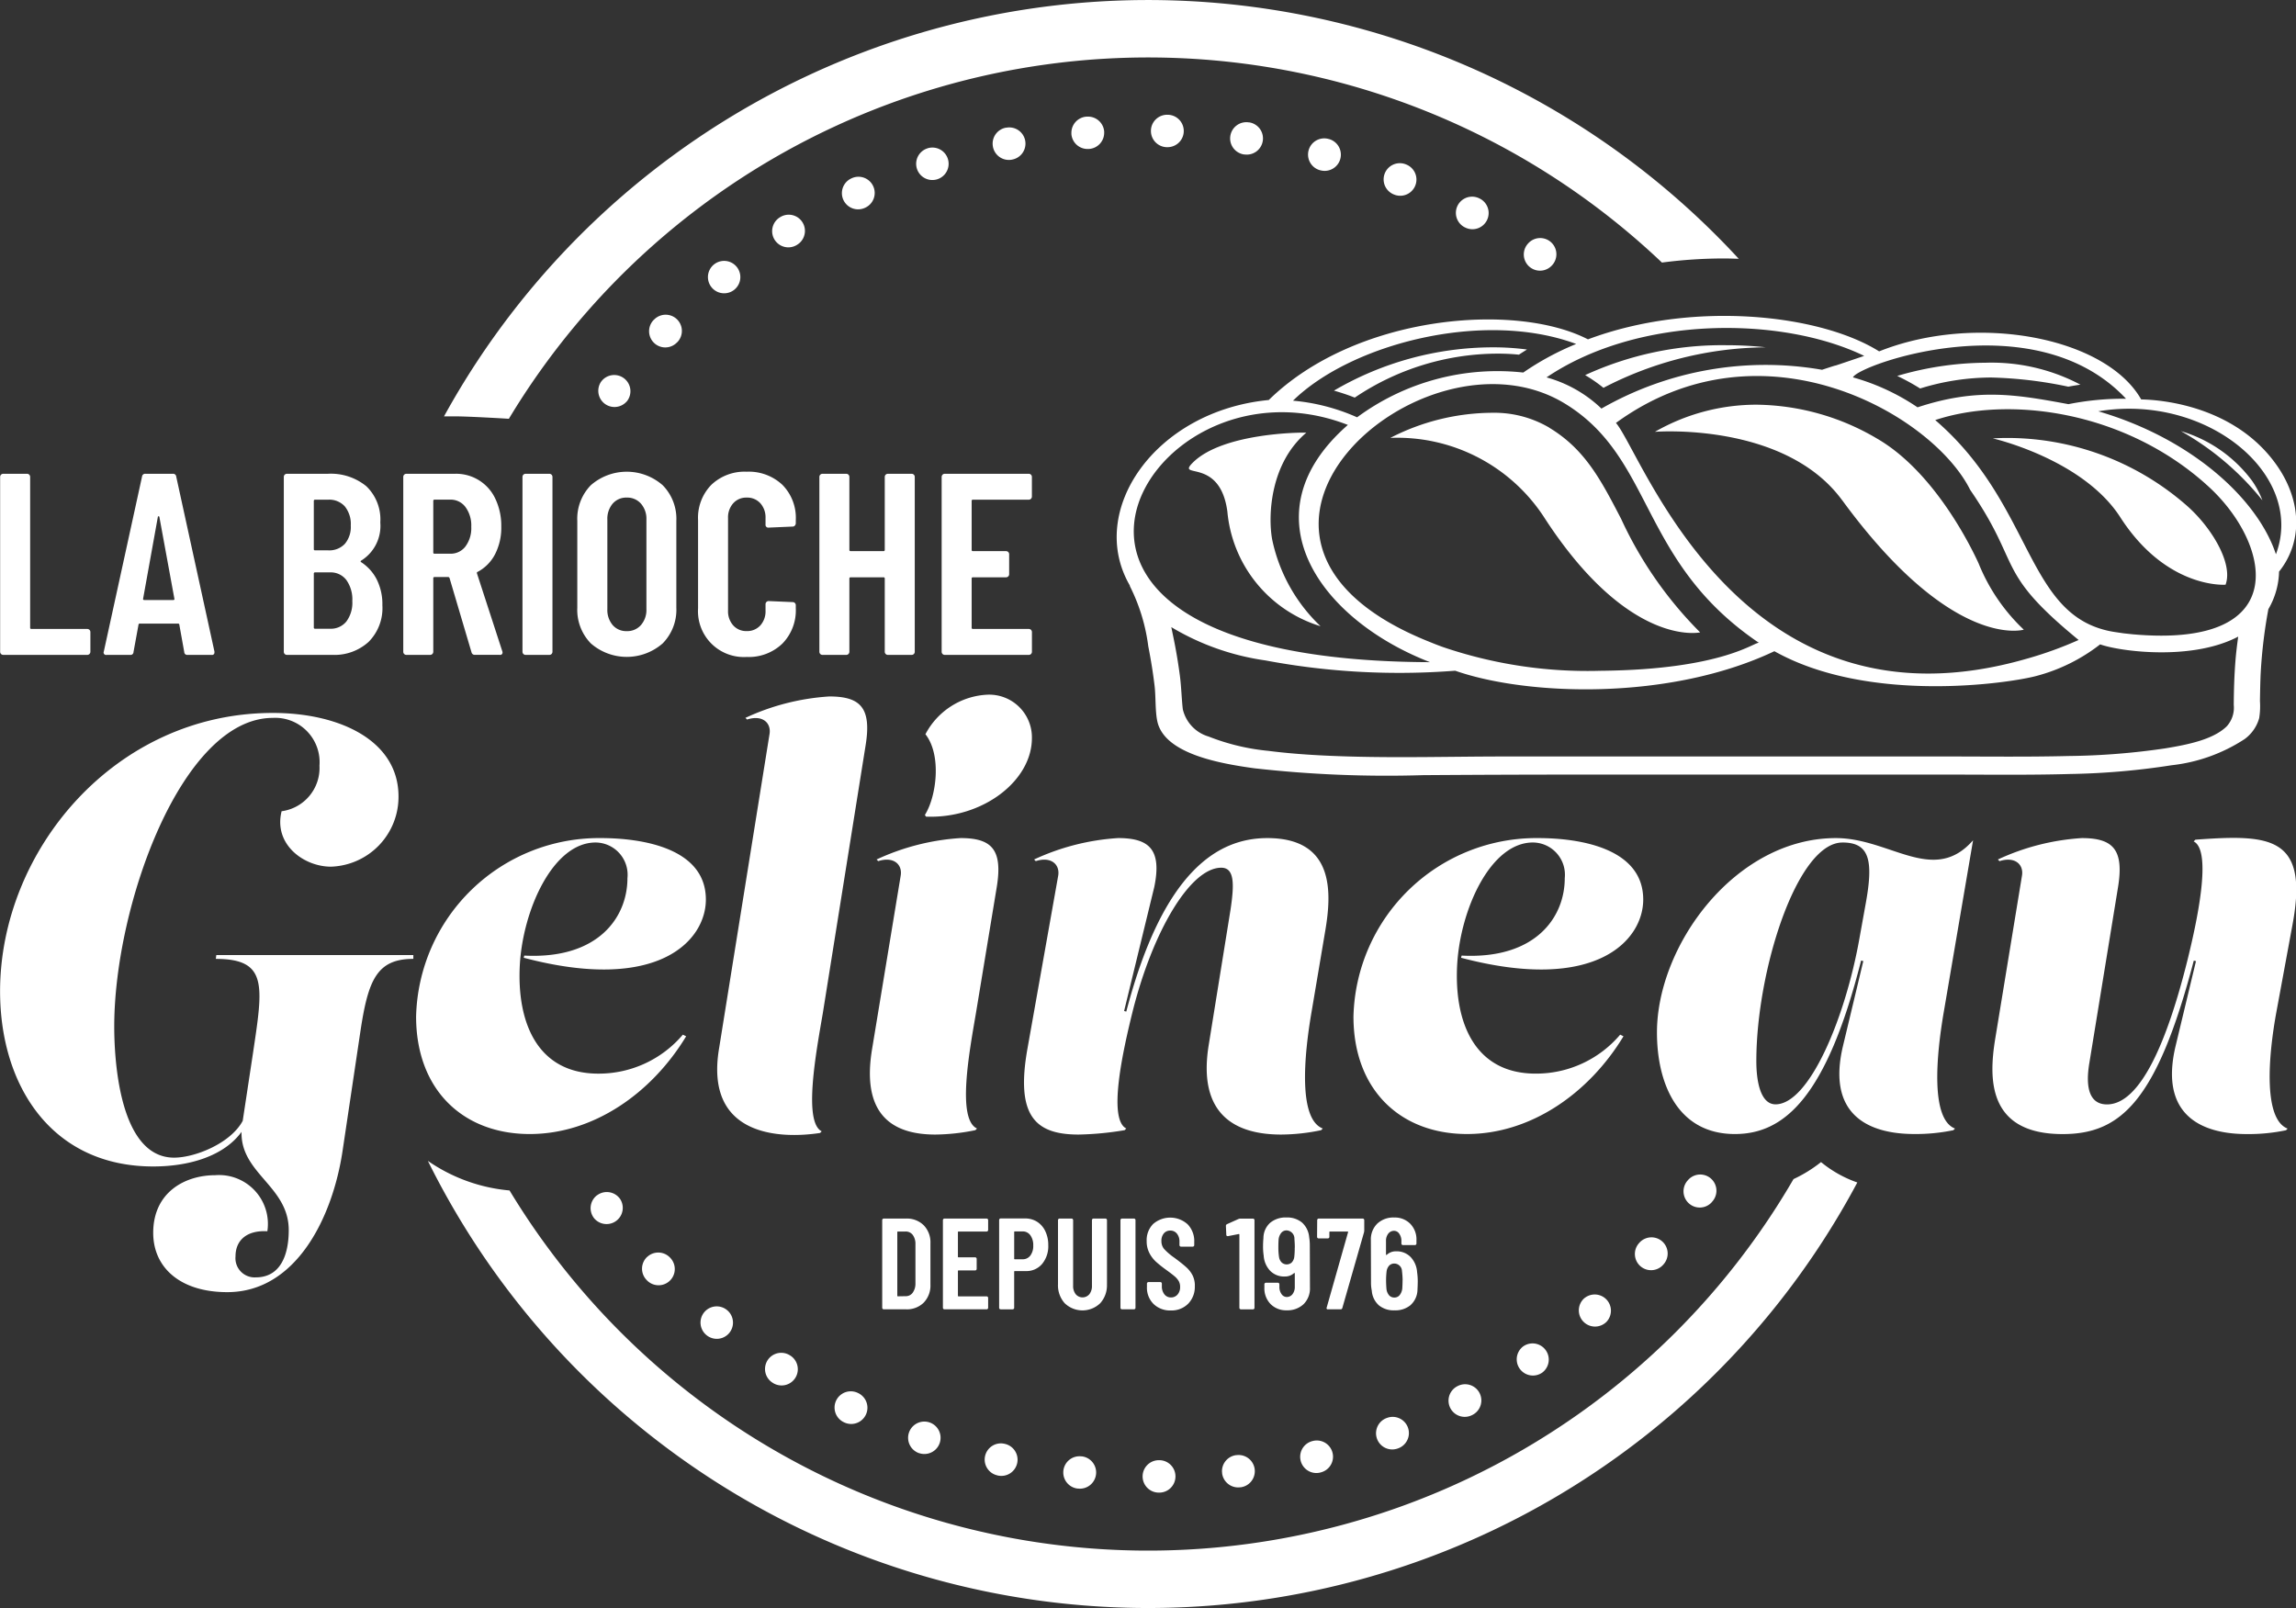<svg xmlns="http://www.w3.org/2000/svg" width="180.25" height="126.25" viewBox="0 0 180.25 126.25">
  <rect x="0" y="0" width="180.25" height="126.25" fill="#333333" stroke="none"/>
  <defs>
    <style>
      .cls-1 {
        fill: #fff;
        fill-rule: evenodd;
      }
    </style>
  </defs>
  <path id="LOGO_blanc.svg" class="cls-1" d="M85.438,65.564H84.577A63.078,63.078,0,0,1,186.221,53.193c-0.381-.011-0.761-0.026-1.146-0.026a37.63,37.63,0,0,0-4.884.322A58.574,58.574,0,0,0,89.669,65.754S86.572,65.564,85.438,65.564Zm105.083,59.884a58.585,58.585,0,0,1-100.8.892,13.3,13.3,0,0,1-6.411-2.322,63.093,63.093,0,0,0,112.22,1.695,9.262,9.262,0,0,1-2.849-1.6A10.756,10.756,0,0,1,190.521,125.448ZM107.342,55.641l0.026-.021a1.272,1.272,0,0,0-1.6-1.979l-0.024.019-0.008.007A1.273,1.273,0,0,0,107.342,55.641Zm4.417,83.661-0.028-.018a1.272,1.272,0,1,0-1.361,2.15l0.029,0.019A1.272,1.272,0,0,0,111.759,139.3Zm17.409-93.894L129.2,45.4a1.273,1.273,0,0,0,1.024-1.247,1.328,1.328,0,0,0-.024-0.25,1.272,1.272,0,0,0-1.494-1l-0.023,0-0.013,0a1.272,1.272,0,0,0-1.023,1.246,1.339,1.339,0,0,0,.024.25A1.273,1.273,0,0,0,129.168,45.408ZM115.96,144.533l0.015,0.007,0.018,0.009a1.273,1.273,0,0,0,1.1-2.3l-0.03-.014A1.272,1.272,0,1,0,115.96,144.533Zm1.664-95.342,0.03-.014a1.272,1.272,0,0,0,.734-1.154,1.273,1.273,0,0,0-1.81-1.152l-0.015.007h0l-0.016.008A1.272,1.272,0,0,0,117.624,49.191ZM134.6,147.216a1.272,1.272,0,0,0-1.4,1.131,1.239,1.239,0,0,0-.007.136,1.272,1.272,0,0,0,1.132,1.263l0.02,0,0.02,0a1.271,1.271,0,0,0,1.4-1.131,1.226,1.226,0,0,0,.008-0.136,1.274,1.274,0,0,0-1.138-1.264ZM105,135.909a1.272,1.272,0,0,0,.183,1.79l0.014,0.012,0.017,0.013a1.272,1.272,0,0,0,1.6-1.977l-0.026-.021A1.271,1.271,0,0,0,105,135.909ZM112.286,52.1l0.028-.018a1.272,1.272,0,0,0-1.349-2.157l-0.032.02A1.272,1.272,0,0,0,112.286,52.1Zm9.584,94.864,0.011,0,0.022,0.008a1.273,1.273,0,0,0,.83-2.406l-0.031-.011A1.272,1.272,0,1,0,121.87,146.965Zm-21.355-15.4a1.272,1.272,0,0,0-.038,1.8l0.022,0.023,0.006,0.007a1.272,1.272,0,0,0,1.832-1.766l-0.023-.024A1.273,1.273,0,0,0,100.515,131.57Zm-3.921-4.851a1.272,1.272,0,0,0-.257,1.777l0.017,0.023,0.007,0.009A1.272,1.272,0,0,0,98.395,127l-0.02-.026A1.272,1.272,0,0,0,96.594,126.719Zm77.529,8.065-0.025.022a1.272,1.272,0,0,0,1.682,1.909l0.047-.043A1.272,1.272,0,0,0,174.123,134.784Zm9.984-7.525,0.054-.062a1.272,1.272,0,0,0-1.927-1.661l-0.022.025A1.272,1.272,0,0,0,184.107,127.259ZM164.15,141.7l-0.029.015a1.272,1.272,0,0,0,1.177,2.256l0.034-.017h0A1.272,1.272,0,0,0,164.15,141.7Zm5.2-3.154-0.027.019a1.272,1.272,0,0,0,1.447,2.092l0.033-.023A1.272,1.272,0,0,0,169.349,138.549ZM158.6,144.2l-0.031.011a1.272,1.272,0,0,0,.9,2.381l0.038-.014A1.272,1.272,0,0,0,158.6,144.2Zm-12.939,4.34a1.272,1.272,0,0,0,1.419,1.105h0.006l0.032,0a1.272,1.272,0,0,0,1.111-1.26,1.412,1.412,0,0,0-.009-0.159,1.273,1.273,0,0,0-1.42-1.106l-0.033,0a1.272,1.272,0,0,0-1.115,1.262A1.422,1.422,0,0,0,145.666,148.539Zm-4.944-1.022h-0.034a1.273,1.273,0,0,0-1.262,1.273v0.01a1.271,1.271,0,0,0,1.282,1.262h0.036A1.271,1.271,0,0,0,142,148.79v-0.011A1.272,1.272,0,0,0,140.722,147.517ZM135.2,44.568l0.033,0a1.273,1.273,0,0,0,1.171-1.267c0-.034,0-0.068,0-0.1a1.272,1.272,0,0,0-1.364-1.167h-0.016l-0.024,0a1.272,1.272,0,0,0-1.17,1.267c0,0.034,0,.069,0,0.1A1.273,1.273,0,0,0,135.2,44.568ZM178.5,132.284a1.27,1.27,0,0,0,1.779-.1l0.054-.061a1.272,1.272,0,0,0-1.927-1.661l-0.022.025A1.274,1.274,0,0,0,178.5,132.284Zm-25.128,16.2,0.029-.007,0,0a1.271,1.271,0,0,0,.968-1.234,1.273,1.273,0,0,0-1.577-1.236l-0.032.008a1.272,1.272,0,0,0-.969,1.235,1.291,1.291,0,0,0,.037.305A1.272,1.272,0,0,0,153.37,148.487Zm5.807-100.328a1.272,1.272,0,0,0,.934-2.367l-0.032-.013a1.272,1.272,0,1,0-.933,2.367Zm5.532,2.564a1.272,1.272,0,0,0,1.206-2.241l-0.023-.013h0l0,0-0.007,0a1.272,1.272,0,0,0-1.2,2.244Zm-23.376-6.291a1.272,1.272,0,0,0,1.316-1.227c0-.015,0-0.031,0-0.046a1.272,1.272,0,0,0-1.224-1.27h-0.038a1.271,1.271,0,0,0-1.315,1.227c0,0.015,0,.03,0,0.045a1.273,1.273,0,0,0,1.228,1.272h0.033Zm30.208,9.3,0.054-.061a1.272,1.272,0,0,0-1.927-1.661l-0.022.025A1.272,1.272,0,0,0,171.541,53.73ZM147.409,45a1.272,1.272,0,0,0,1.447-1.07,1.236,1.236,0,0,0,.014-0.191,1.272,1.272,0,0,0-1.078-1.256l-0.029,0-0.01,0a1.271,1.271,0,0,0-1.446,1.07,1.224,1.224,0,0,0-.015.19,1.273,1.273,0,0,0,1.084,1.257Zm5.974,1.247a1.272,1.272,0,1,0,.66-2.458l-0.009,0-0.026-.007a1.271,1.271,0,0,0-1.556.9,1.256,1.256,0,0,0-.044.33,1.274,1.274,0,0,0,.943,1.229Zm-30.858-1.721-0.039.012a1.273,1.273,0,0,0,.794,2.418l0.031-.01A1.272,1.272,0,0,0,122.525,44.522Zm-23.6,19.87,0.02-.027a1.272,1.272,0,1,0-2.03-1.533h0l-0.014.02-0.007.009A1.272,1.272,0,0,0,98.921,64.392Zm3.969-4.657a1.272,1.272,0,0,0-1.832-1.766l-0.006.006L101.03,58a1.272,1.272,0,0,0,1.837,1.76Zm25.129,88.974h0l0.037,0.008a1.271,1.271,0,0,0,1.513-.967,1.251,1.251,0,0,0,.031-0.277,1.273,1.273,0,0,0-1-1.241l-0.033-.008a1.273,1.273,0,0,0-1.518.966A1.269,1.269,0,0,0,128.019,148.709Zm19.036-13.072a0.118,0.118,0,0,0,.087.035h0.936a0.117,0.117,0,0,0,.086-0.035,0.119,0.119,0,0,0,.036-0.087v-6.882a0.121,0.121,0,0,0-.122-0.121H147.1a0.394,0.394,0,0,0-.153.03l-0.905.407a0.147,0.147,0,0,0-.082.143l0.031,0.682a0.1,0.1,0,0,0,.111.112h0.031l0.834-.163a0.026,0.026,0,0,1,.036.01,0.072,0.072,0,0,1,.015.041v5.741A0.119,0.119,0,0,0,147.055,135.637Zm3.1-1.93V133.9a0.949,0.949,0,0,0,.168.576,0.49,0.49,0,0,0,.4.228,0.564,0.564,0,0,0,.463-0.223,0.913,0.913,0,0,0,.178-0.581v-1.039a0.041,0.041,0,0,0-.02-0.04,0.033,0.033,0,0,0-.041.011,1.059,1.059,0,0,1-.733.264,1.522,1.522,0,0,1-1.139-.448,1.9,1.9,0,0,1-.509-1.191,4.746,4.746,0,0,1-.051-0.713c0-.23.01-0.451,0.031-0.661a1.62,1.62,0,0,1,.524-1.2,1.888,1.888,0,0,1,1.287-.422,1.826,1.826,0,0,1,1.211.392,1.741,1.741,0,0,1,.569,1.155,3.881,3.881,0,0,1,.051.641l0.011,3.309a1.737,1.737,0,0,1-.5,1.309,1.84,1.84,0,0,1-1.328.483,1.707,1.707,0,0,1-1.262-.489,1.762,1.762,0,0,1-.488-1.3v-0.255a0.121,0.121,0,0,1,.122-0.121h0.936a0.119,0.119,0,0,1,.087.035A0.121,0.121,0,0,1,150.153,133.707Zm1.211-2.88q0-.306-0.03-0.682a0.646,0.646,0,0,0-.611-0.673,0.532,0.532,0,0,0-.417.184,0.984,0.984,0,0,0-.214.519c-0.013.164-.02,0.38-0.02,0.652a4.8,4.8,0,0,0,.051.722,0.771,0.771,0,0,0,.208.438,0.586,0.586,0,0,0,.794,0,0.785,0.785,0,0,0,.2-0.464A6.121,6.121,0,0,0,151.364,130.827Zm9.1,4.5a1.873,1.873,0,0,1-1.277.422,1.834,1.834,0,0,1-1.221-.392,1.709,1.709,0,0,1-.56-1.156,3.026,3.026,0,0,1-.061-0.641l-0.01-3.308a1.73,1.73,0,0,1,.5-1.309,1.836,1.836,0,0,1,1.328-.483,1.7,1.7,0,0,1,1.261.489,1.759,1.759,0,0,1,.489,1.3v0.254a0.119,0.119,0,0,1-.036.087,0.116,0.116,0,0,1-.087.035H159.86a0.116,0.116,0,0,1-.087-0.035,0.119,0.119,0,0,1-.036-0.087v-0.194a0.943,0.943,0,0,0-.168-0.574,0.487,0.487,0,0,0-.4-0.23,0.567,0.567,0,0,0-.464.224,0.909,0.909,0,0,0-.177.58v1.049a0.04,0.04,0,0,0,.02.041,0.036,0.036,0,0,0,.041-0.01,1.031,1.031,0,0,1,.732-0.275,1.522,1.522,0,0,1,1.14.448,1.91,1.91,0,0,1,.509,1.19,4.916,4.916,0,0,1,.051.714q0,0.234-.021.661A1.663,1.663,0,0,1,160.465,135.332Zm-0.636-1.94a6.907,6.907,0,0,0-.051-0.723,0.608,0.608,0,0,0-.6-0.59,0.545,0.545,0,0,0-.4.158,0.829,0.829,0,0,0-.209.463,6.128,6.128,0,0,0-.04.692q0,0.3.03,0.682a0.934,0.934,0,0,0,.209.5,0.532,0.532,0,0,0,.412.173,0.518,0.518,0,0,0,.412-0.184,1.02,1.02,0,0,0,.209-0.518Q159.829,133.677,159.829,133.392ZM155.1,135.57l1.7-5.934a0.847,0.847,0,0,0,.021-0.142v-0.826a0.122,0.122,0,0,0-.036-0.086,0.116,0.116,0,0,0-.087-0.035h-3.449a0.115,0.115,0,0,0-.086.035,0.118,0.118,0,0,0-.036.086l-0.01,1.314a0.121,0.121,0,0,0,.122.122h0.723a0.118,0.118,0,0,0,.086-0.036,0.115,0.115,0,0,0,.035-0.086v-0.367a0.046,0.046,0,0,1,.051-0.051h1.374c0.041,0,.054.021,0.041,0.061l-1.679,5.915a0.092,0.092,0,0,0,.1.132h0.986A0.134,0.134,0,0,0,155.1,135.57Zm-24.846-2.9h-0.865a0.045,0.045,0,0,0-.051.051v2.83a0.119,0.119,0,0,1-.036.087,0.115,0.115,0,0,1-.086.035h-0.936a0.118,0.118,0,0,1-.087-0.035,0.122,0.122,0,0,1-.035-0.087v-6.892a0.121,0.121,0,0,1,.035-0.086,0.118,0.118,0,0,1,.087-0.035h1.912a1.727,1.727,0,0,1,.952.264,1.768,1.768,0,0,1,.641.743,2.488,2.488,0,0,1,.229,1.089,2.173,2.173,0,0,1-.484,1.476A1.6,1.6,0,0,1,130.252,132.669ZM130,131.743a0.736,0.736,0,0,0,.606-0.29,1.245,1.245,0,0,0,.229-0.789,1.306,1.306,0,0,0-.229-0.809,0.727,0.727,0,0,0-.606-0.3h-0.61a0.045,0.045,0,0,0-.051.051v2.087a0.045,0.045,0,0,0,.051.051H130Zm-7.758,3.4a1.882,1.882,0,0,1-1.4.529H119.1a0.114,0.114,0,0,1-.086-0.035,0.119,0.119,0,0,1-.036-0.087v-6.882a0.118,0.118,0,0,1,.036-0.086,0.114,0.114,0,0,1,.086-0.035h1.74a1.878,1.878,0,0,1,1.4.529,1.925,1.925,0,0,1,.524,1.415v3.237A1.924,1.924,0,0,1,122.239,135.143Zm-0.656-4.581a1.162,1.162,0,0,0-.209-0.728,0.678,0.678,0,0,0-.564-0.27h-0.6a0.045,0.045,0,0,0-.05.051V134.6a0.044,0.044,0,0,0,.05.051l0.611-.01a0.657,0.657,0,0,0,.544-0.269,1.2,1.2,0,0,0,.219-0.719v-3.094Zm15.038,3.135v-5.029a0.118,0.118,0,0,0-.036-0.086,0.114,0.114,0,0,0-.086-0.035h-0.936a0.118,0.118,0,0,0-.087.035,0.121,0.121,0,0,0-.035.086v5.151a1.031,1.031,0,0,1-.2.663,0.7,0.7,0,0,1-1.078,0,1.031,1.031,0,0,1-.2-0.663v-5.151a0.121,0.121,0,0,0-.035-0.086,0.118,0.118,0,0,0-.087-0.035H132.9a0.114,0.114,0,0,0-.086.035,0.118,0.118,0,0,0-.036.086V133.7a2.1,2.1,0,0,0,.524,1.491,2.006,2.006,0,0,0,2.793,0A2.094,2.094,0,0,0,136.621,133.7Zm-12.759,1.975h3.307a0.117,0.117,0,0,0,.086-0.035,0.119,0.119,0,0,0,.036-0.087v-0.774a0.116,0.116,0,0,0-.036-0.086,0.122,0.122,0,0,0-.086-0.036h-2.2a0.045,0.045,0,0,1-.051-0.051v-1.934a0.044,0.044,0,0,1,.051-0.05h1.3a0.123,0.123,0,0,0,.087-0.036,0.116,0.116,0,0,0,.035-0.087v-0.784a0.115,0.115,0,0,0-.035-0.086,0.119,0.119,0,0,0-.087-0.036h-1.3a0.045,0.045,0,0,1-.051-0.051v-1.924a0.045,0.045,0,0,1,.051-0.051h2.2a0.121,0.121,0,0,0,.122-0.121v-0.775a0.121,0.121,0,0,0-.122-0.121h-3.307a0.118,0.118,0,0,0-.087.035,0.121,0.121,0,0,0-.035.086v6.882a0.122,0.122,0,0,0,.035.087A0.118,0.118,0,0,0,123.862,135.672Zm19.657-1.832a1.819,1.819,0,0,0-.173-0.825,2.219,2.219,0,0,0-.488-0.636c-0.211-.193-0.522-0.442-0.936-0.748a4.843,4.843,0,0,1-.819-0.7,0.95,0.95,0,0,1-.209-0.622,0.883,0.883,0,0,1,.193-0.6,0.635,0.635,0,0,1,.5-0.219,0.648,0.648,0,0,1,.524.239,0.963,0.963,0,0,1,.2.637v0.264a0.121,0.121,0,0,0,.123.122h0.915a0.12,0.12,0,0,0,.122-0.122v-0.244a1.891,1.891,0,0,0-.519-1.39,2.046,2.046,0,0,0-2.706-.025,1.8,1.8,0,0,0-.509,1.343,2,2,0,0,0,.209.932,2.46,2.46,0,0,0,.518.687,9.423,9.423,0,0,0,.82.652q0.447,0.325.651,0.5a1.456,1.456,0,0,1,.316.367,0.906,0.906,0,0,1,.111.458,0.873,0.873,0,0,1-.2.6,0.664,0.664,0,0,1-.519.23,0.634,0.634,0,0,1-.514-0.244,0.989,0.989,0,0,1-.2-0.642v-0.2a0.118,0.118,0,0,0-.036-0.086,0.116,0.116,0,0,0-.087-0.035h-0.925a0.121,0.121,0,0,0-.123.121v0.265a1.786,1.786,0,0,0,.519,1.334,1.866,1.866,0,0,0,1.364.509A1.834,1.834,0,0,0,143,135.23,1.891,1.891,0,0,0,143.519,133.84Zm-5.718-5.293a0.118,0.118,0,0,0-.087.035,0.121,0.121,0,0,0-.035.086v6.882a0.122,0.122,0,0,0,.035.087,0.118,0.118,0,0,0,.087.035h0.936a0.118,0.118,0,0,0,.087-0.035,0.122,0.122,0,0,0,.035-0.087v-6.882a0.121,0.121,0,0,0-.035-0.086,0.118,0.118,0,0,0-.087-0.035H137.8ZM90.98,70.073a0.242,0.242,0,0,0-.243.244V84.048a0.242,0.242,0,0,0,.243.244h1.868a0.243,0.243,0,0,0,.243-0.244V70.317a0.243,0.243,0,0,0-.243-0.244H90.98Zm5.126,0.894a4.284,4.284,0,0,1,5.634,0,3.752,3.752,0,0,1,1.076,2.8v6.825a3.751,3.751,0,0,1-1.076,2.8,4.284,4.284,0,0,1-5.634,0,3.769,3.769,0,0,1-1.066-2.8V73.77A3.769,3.769,0,0,1,96.106,70.967ZM97.4,80.7a1.832,1.832,0,0,0,.416,1.249,1.4,1.4,0,0,0,1.107.477,1.423,1.423,0,0,0,1.116-.477,1.8,1.8,0,0,0,.427-1.249V73.668a1.8,1.8,0,0,0-.427-1.249,1.424,1.424,0,0,0-1.116-.477,1.4,1.4,0,0,0-1.107.477,1.831,1.831,0,0,0-.416,1.249V80.7ZM72.07,84.22A0.233,0.233,0,0,1,72,84.048V70.317a0.243,0.243,0,0,1,.243-0.244H75.45a4.389,4.389,0,0,1,3.025.975,3.606,3.606,0,0,1,1.1,2.844,3.21,3.21,0,0,1-1.482,2.985c-0.068.041-.081,0.082-0.041,0.122a3.534,3.534,0,0,1,1.239,1.361,4.333,4.333,0,0,1,.447,2.031,3.757,3.757,0,0,1-1.086,2.884,3.978,3.978,0,0,1-2.832,1.016H72.242A0.234,0.234,0,0,1,72.07,84.22Zm2.284-8.236a0.09,0.09,0,0,0,.1.1H75.49a1.674,1.674,0,0,0,1.3-.508,2.051,2.051,0,0,0,.467-1.442,2.2,2.2,0,0,0-.467-1.5,1.643,1.643,0,0,0-1.3-.528H74.455a0.09,0.09,0,0,0-.1.1v3.778Zm0,6.154a0.09,0.09,0,0,0,.1.1h1.178a1.566,1.566,0,0,0,1.279-.568,2.467,2.467,0,0,0,.467-1.6,2.634,2.634,0,0,0-.467-1.656,1.534,1.534,0,0,0-1.279-.6H74.455a0.09,0.09,0,0,0-.1.1v4.224ZM119.178,78.3v5.749a0.245,0.245,0,0,0,.244.244h1.868a0.243,0.243,0,0,0,.243-0.244V70.317a0.243,0.243,0,0,0-.243-0.244h-1.868a0.244,0.244,0,0,0-.244.244v5.728a0.09,0.09,0,0,1-.1.1H116.5a0.09,0.09,0,0,1-.1-0.1V70.317a0.243,0.243,0,0,0-.243-0.244h-1.868a0.243,0.243,0,0,0-.244.244V84.048a0.243,0.243,0,0,0,.244.244h1.868a0.243,0.243,0,0,0,.243-0.244V78.3a0.09,0.09,0,0,1,.1-0.1h2.578A0.09,0.09,0,0,1,119.178,78.3Zm-14.657,2.336a3.6,3.6,0,0,0,3.817,3.818,3.8,3.8,0,0,0,2.8-1.046,3.727,3.727,0,0,0,1.056-2.772V80.391a0.243,0.243,0,0,0-.244-0.244l-1.887-.081a0.244,0.244,0,0,0-.245.243v0.508a1.657,1.657,0,0,1-.405,1.158,1.384,1.384,0,0,1-1.076.447,1.357,1.357,0,0,1-1.056-.447,1.653,1.653,0,0,1-.406-1.158V73.546a1.653,1.653,0,0,1,.406-1.157,1.358,1.358,0,0,1,1.056-.447,1.384,1.384,0,0,1,1.076.447,1.657,1.657,0,0,1,.405,1.157v0.508a0.216,0.216,0,0,0,.245.244l1.887-.081a0.223,0.223,0,0,0,.173-0.081,0.272,0.272,0,0,0,.071-0.183V73.709a3.686,3.686,0,0,0-1.056-2.773,3.848,3.848,0,0,0-2.8-1.026,3.784,3.784,0,0,0-2.771,1.026,3.7,3.7,0,0,0-1.046,2.773v6.926ZM57.869,84.027l3-13.731a0.243,0.243,0,0,1,.264-0.224H63.29a0.243,0.243,0,0,1,.264.224l3,13.731v0.081a0.182,0.182,0,0,1-.224.183H64.447a0.229,0.229,0,0,1-.264-0.224L63.8,81.935a0.1,0.1,0,0,0-.121-0.1H60.712a0.1,0.1,0,0,0-.122.1L60.2,84.068a0.229,0.229,0,0,1-.264.224H58.092A0.192,0.192,0,0,1,57.869,84.027Zm3.188-4.042H63.31c0.081,0,.115-0.033.1-0.1l-1.178-6.419a0.071,0.071,0,0,0-.061-0.061,0.07,0.07,0,0,0-.061.061l-1.157,6.419C60.942,79.952,60.976,79.985,61.057,79.985ZM81.449,84.22a0.234,0.234,0,0,1-.071-0.172V70.317a0.242,0.242,0,0,1,.243-0.244h3.816a3.388,3.388,0,0,1,3.178,1.98,4.914,4.914,0,0,1,.457,2.163,4.553,4.553,0,0,1-.488,2.173,3.265,3.265,0,0,1-1.36,1.381,0.088,0.088,0,0,0-.061.122l1.989,6.114a0.234,0.234,0,0,1,.02.1,0.182,0.182,0,0,1-.224.183H87a0.255,0.255,0,0,1-.264-0.2l-1.725-5.829a0.119,0.119,0,0,0-.1-0.081H83.834a0.089,0.089,0,0,0-.1.1v5.769a0.243,0.243,0,0,1-.243.244H81.621A0.235,0.235,0,0,1,81.449,84.22Zm2.284-7.972a0.089,0.089,0,0,0,.1.1h1.238a1.451,1.451,0,0,0,1.188-.569,2.4,2.4,0,0,0,.457-1.544,2.438,2.438,0,0,0-.457-1.554,1.441,1.441,0,0,0-1.188-.579H83.834a0.09,0.09,0,0,0-.1.1v4.042Zm39.982-6.1a0.236,0.236,0,0,0-.07.172V84.048a0.241,0.241,0,0,0,.243.244h6.6a0.243,0.243,0,0,0,.244-0.244V82.5a0.243,0.243,0,0,0-.244-0.244H126.1a0.089,0.089,0,0,1-.1-0.1V78.3a0.089,0.089,0,0,1,.1-0.1h2.6a0.242,0.242,0,0,0,.244-0.243V76.39a0.239,0.239,0,0,0-.071-0.173,0.236,0.236,0,0,0-.173-0.071h-2.6a0.089,0.089,0,0,1-.1-0.1V72.206a0.089,0.089,0,0,1,.1-0.1h4.385a0.243,0.243,0,0,0,.244-0.244V70.317a0.243,0.243,0,0,0-.244-0.244h-6.6A0.238,0.238,0,0,0,123.715,70.144ZM49.972,84.291h6.6a0.243,0.243,0,0,0,.243-0.244V82.5a0.243,0.243,0,0,0-.243-0.244H52.186a0.089,0.089,0,0,1-.1-0.1V70.317a0.243,0.243,0,0,0-.244-0.244H49.972a0.243,0.243,0,0,0-.243.244V84.048A0.243,0.243,0,0,0,49.972,84.291Zm72.442,12.7c4.438,0.173,8.316-2.8,8.316-6.165a3.354,3.354,0,0,0-3.576-3.405,5.8,5.8,0,0,0-4.783,3.1c1.293,1.638.862,4.914-.043,6.337Zm-4.739-5.6c0.474-2.931-.388-3.836-2.844-3.836a18.317,18.317,0,0,0-6.592,1.681l0.13,0.13c1.206-.388,1.895.258,1.766,1.121l-3.964,24.7c-1.163,6.94,4.826,7.113,7.928,6.639l0.129-.129c-1.465-.734-0.431-6.251.086-9.268Zm84.662,20.821c-0.646,3.707-1.034,8.535.862,9.267l-0.129.13a14.41,14.41,0,0,1-3.059.3c-3.662,0-6.894-1.552-5.6-6.941L196,108.331l-0.173-.042c-2.714,10.733-6.031,13.621-9.909,13.621-4.524,0-6.118-4.009-6.118-7.975,0-6.854,6.161-15.26,14.046-15.26,4.265,0,7.669,3.707,10.771.172Zm-7.971-13.19c-3.575,0-6.764,10.086-6.764,17.156,0,1.767.388,3.4,1.508,3.4,2.628,0,5.472-6.725,6.592-13.061l0.474-2.63C196.822,100.4,196.478,99.021,194.366,99.021Zm27.7-.216-0.13.13c1.465,0.733.259,6.294-.474,9.268-1.594,6.423-3.705,11.38-6.333,11.38-1.335,0-1.723-1.249-1.379-3.276L216,102.512c0.474-2.931-.388-3.837-2.844-3.837a18.309,18.309,0,0,0-6.592,1.681l0.129,0.129c1.207-.388,1.9.259,1.767,1.121L206.345,114.5c-0.474,2.974-.647,7.414,5.3,7.414,4.567,0,7.411-2.586,10.3-13.621l0.172,0.042-1.594,6.638c-1.292,5.389,1.939,6.941,5.6,6.941a14.4,14.4,0,0,0,3.059-.3l0.129-.13c-1.895-.732-1.551-5.56-0.861-9.267l1.249-6.768C230.989,98.5,227.93,98.374,222.071,98.8ZM91.307,121.91c5,0,9.564-3.19,12.279-7.673l-0.259-.129a8.65,8.65,0,0,1-6.635,3.06c-4.783,0-6.42-4.009-6.161-8.578,0.259-4.354,2.628-9.569,5.946-9.569a2.534,2.534,0,0,1,2.5,2.8c0,3.061-2.283,6.38-8.1,6.079l-0.043.171c10.6,2.8,14.3-1.379,14.3-4.569,0-4.009-4.912-4.828-8.273-4.828a14.363,14.363,0,0,0-14.476,14.01C82.388,118.462,86.093,121.91,91.307,121.91ZM164.465,107.9l-0.043.171c10.6,2.8,14.3-1.379,14.3-4.569,0-4.009-4.912-4.828-8.272-4.828a14.363,14.363,0,0,0-14.476,14.01c0,5.777,3.7,9.225,8.918,9.225,5,0,9.565-3.19,12.28-7.673l-0.259-.129a8.652,8.652,0,0,1-6.635,3.06c-4.783,0-6.42-4.009-6.161-8.578,0.258-4.354,2.628-9.569,5.945-9.569a2.534,2.534,0,0,1,2.5,2.8C172.565,104.883,170.282,108.2,164.465,107.9Zm-11.03,13.707,0.13-.13c-1.9-.732-1.508-5.56-0.862-9.267l1.034-6.122c0.517-2.974.861-7.413-4.524-7.413-3.878,0-8.186,2.587-11.073,13.621l-0.172-.043,2.37-9.742c0.6-2.931-.388-3.837-2.844-3.837a18.309,18.309,0,0,0-6.592,1.681l0.13,0.129c1.206-.388,1.895.259,1.766,1.121l-2.413,13.578c-0.948,5.3.6,6.768,4.007,6.768a24.066,24.066,0,0,0,3.619-.345l0.129-.13c-1.465-.732-0.258-6.12.474-9.095,1.594-6.422,4.567-11.38,6.98-11.38,1.034,0,1.034,1.25.732,3.276l-1.723,10.69c-0.862,5.432,2.111,6.984,5.687,6.984A15.58,15.58,0,0,0,153.435,121.608Zm-27.014-.13c-1.594-.732-0.6-6.034-0.086-9.051l1.637-9.915c0.474-2.931-.387-3.837-2.843-3.837a18.309,18.309,0,0,0-6.592,1.681l0.129,0.129c1.206-.388,1.9.259,1.766,1.121l-2.24,13.578c-0.9,5.3,1.68,6.768,4.955,6.768a16.278,16.278,0,0,0,3.145-.345ZM66.662,108.159c4.093,0,3.705,2.112,2.929,7.328l-0.818,5.388c-0.948,1.767-3.749,2.889-5.386,2.889-4.394,0-4.7-8.018-4.7-10.3,0-9.483,5.3-24.226,12.451-24.226a3.484,3.484,0,0,1,3.662,3.75,3.428,3.428,0,0,1-2.973,3.578c-0.647,2.586,1.723,4.353,3.877,4.353a5.481,5.481,0,0,0,5.3-5.517c0-4.354-4.567-6.553-9.866-6.553-12.408,0-21.413,10.82-21.413,21.855,0,7.414,4.05,13.752,12.02,13.752,2.844,0,5.558-.82,6.937-2.716-0.086,3.275,3.705,4.267,3.705,7.715,0,1.94-.646,3.708-2.585,3.708a1.505,1.505,0,0,1-1.594-1.639c0-1.293.9-2.069,2.5-1.982a3.836,3.836,0,0,0-4.093-4.4c-2.37,0-4.868,1.336-4.868,4.527,0,2.715,2.111,4.655,5.816,4.655,5.429,0,8.272-5.906,9.048-11.079l1.422-9.526c0.6-3.923,1.292-5.561,4.136-5.561v-0.3H66.7Zm130.575-47.7,0.013,0c7.611-3.034,17.774-1.13,20.563,3.774,0.5,0.021,6.859.058,10.481,4.943,2.086,2.8,2.3,6.137.344,8.58A6.071,6.071,0,0,1,227.8,80.7a38.932,38.932,0,0,0-.6,4.966c-0.034.643-.052,1.618-0.061,2.261a6,6,0,0,1-.059,1.326,3.057,3.057,0,0,1-1.15,1.652,13.082,13.082,0,0,1-5.729,2.051,57.589,57.589,0,0,1-7.967.687c-3.239.092-6.486,0.046-9.726,0.046H174.117q-6.338,0-12.671.045a92.694,92.694,0,0,1-13.264-.541c-2.718-.376-7.064-1.139-7.608-3.695-0.168-.785-0.116-1.944-0.209-2.737-0.123-1.053-.294-2.1-0.5-3.149a14.607,14.607,0,0,0-1.431-4.693,0.023,0.023,0,0,0,0-.008,0,0,0,0,0,0,0,0.23,0.23,0,0,1-.023-0.081c-3.384-5.84,1.959-13.686,10.914-14.55,6.8-6.658,19.316-7.722,25.058-4.762C182.569,56.45,192.551,57.528,197.236,60.457Zm-46.008,3.874a15.746,15.746,0,0,1,5.031,1.306,18.548,18.548,0,0,1,13.046-3.515,21.84,21.84,0,0,1,4.153-2.244C166.161,57.167,155.768,59.882,151.228,64.332ZM172.5,64.517c-11.1-6.646-30.661,10.715-10.572,18.745,0.358,0.147.72,0.29,1.09,0.421a35.169,35.169,0,0,0,12.322,1.857c9.745-.086,12.21-2.352,12.479-2.187C178.346,76.953,179.624,68.8,172.5,64.517Zm36.371,20.065a30.066,30.066,0,0,0,3.979-1.437l0.052-.025c-6.637-5.44-4.388-5.783-8.513-11.787-2.944-5.912-16.3-13.627-27.808-5.254C178.674,68.5,186.364,91.1,208.867,84.582Zm-46.889.281c-8.722-3.377-14.5-11.59-6.447-18.627-8.2-3.186-15.764,1.813-16.709,7.219C137.882,78.925,143.563,84.8,161.978,84.863Zm63.454-2.008c-3.646,1.923-9.29,1.165-10.844.611a13.9,13.9,0,0,1-4.99,2.476c-2.14.579-13.171,2.217-20.583-1.939-8.261,3.917-19.437,3.5-25.059,1.531a56.769,56.769,0,0,1-14.9-.808,19.734,19.734,0,0,1-7.386-2.614c0.057,0.276.112,0.549,0.168,0.817q0.31,1.505.508,3.023c0.111,0.859.132,1.781,0.225,2.6a2.92,2.92,0,0,0,2.02,2.147,17.2,17.2,0,0,0,4.694,1.127c2.085,0.267,4.2.38,6.312,0.441,4.118,0.12,8.239,0,12.358,0h34.524c3.2,0,6.4.043,9.6-.036a55.7,55.7,0,0,0,7.617-.6c1.719-.283,3.738-0.674,4.817-1.716a2.165,2.165,0,0,0,.566-1.686c0.006-1.161.041-2.322,0.133-3.48C225.266,84.123,225.344,83.489,225.432,82.856Zm-2.564-11.989c-6.48-5.766-15.484-6.921-21.226-5.01C208.991,72.17,208.77,80.316,214.5,82.2a7.477,7.477,0,0,0,1.27.3L216.45,82.6l0.691,0.074C230.071,83.835,227.907,75.259,222.868,70.867Zm-8.431-5.7c7.3,2.124,12.521,6.873,13.952,11.227C230.735,70.167,222.977,63.73,214.437,65.17Zm-19.249-2.662a17.354,17.354,0,0,1,5.066,2.351c4.683-1.544,7.725-1.011,11.844-.248a22.018,22.018,0,0,1,4.524-.426C209.44,56.506,195.481,61.564,195.188,62.509Zm-24.063,0a10.11,10.11,0,0,1,4.313,2.45,25.928,25.928,0,0,1,17.318-3.047c2.455-.808-0.787.3,3.31-1.09C189.662,57.71,178.4,57.591,171.125,62.509Zm-2.159-1.788c0.21-.138.419-0.271,0.629-0.4a20.327,20.327,0,0,0-2.691-.172,24.737,24.737,0,0,0-12.466,3.4,17.219,17.219,0,0,1,1.634.548A20.132,20.132,0,0,1,167.3,60.639C167.868,60.639,168.427,60.666,168.966,60.721Zm2.372,5.731a8.5,8.5,0,0,0-4.437-1.164,17.627,17.627,0,0,0-8.038,1.972,13.746,13.746,0,0,1,12.162,6.369c6.624,10.148,12.162,8.9,12.162,8.9a30.832,30.832,0,0,1-6.206-8.916C175.4,70.554,174.151,68.142,171.338,66.451Zm23,5.7C203.012,84,208.6,82.312,208.6,82.312a14.731,14.731,0,0,1-3.547-5.2c-0.527-1.157-3.41-7.144-7.941-9.783a18.942,18.942,0,0,0-9.472-2.681,16.007,16.007,0,0,0-8,2.13S189.817,65.971,194.342,72.153Zm32.985,0a7.015,7.015,0,0,0-.8-1.514,10.744,10.744,0,0,0-5.59-3.909A22.107,22.107,0,0,1,227.327,72.153ZM206.05,62.514a32.732,32.732,0,0,1,6.041.72q0.472-.089.953-0.16a14.918,14.918,0,0,0-7.427-1.721,24.984,24.984,0,0,0-6.956,1.037,17.2,17.2,0,0,1,1.8.986A18.966,18.966,0,0,1,206.05,62.514Zm15.321,10.037a21.372,21.372,0,0,0-14.044-5.291c-0.391,0-.779.012-1.161,0.035,0,0,7.06,1.61,10.006,6.187,3.648,5.667,8.266,5.3,8.266,5.3C225.058,77.128,223.333,74.262,221.371,72.551ZM175.6,63.324a28.05,28.05,0,0,1,12.734-3.18h0.023a28.849,28.849,0,0,0-3.094-.166,25.728,25.728,0,0,0-11.1,2.347A12,12,0,0,1,175.6,63.324Zm-23.323,3.523c-0.336-.03-6.626,0-8.953,2.388-1.236,1.267,2.168-.479,2.75,3.791a10.389,10.389,0,0,0,7.315,9.014,13.074,13.074,0,0,1-3.8-6.823C149.25,73.307,149.453,69.234,152.273,66.846Z" transform="translate(-49.719 -32.875)"/>
</svg>
